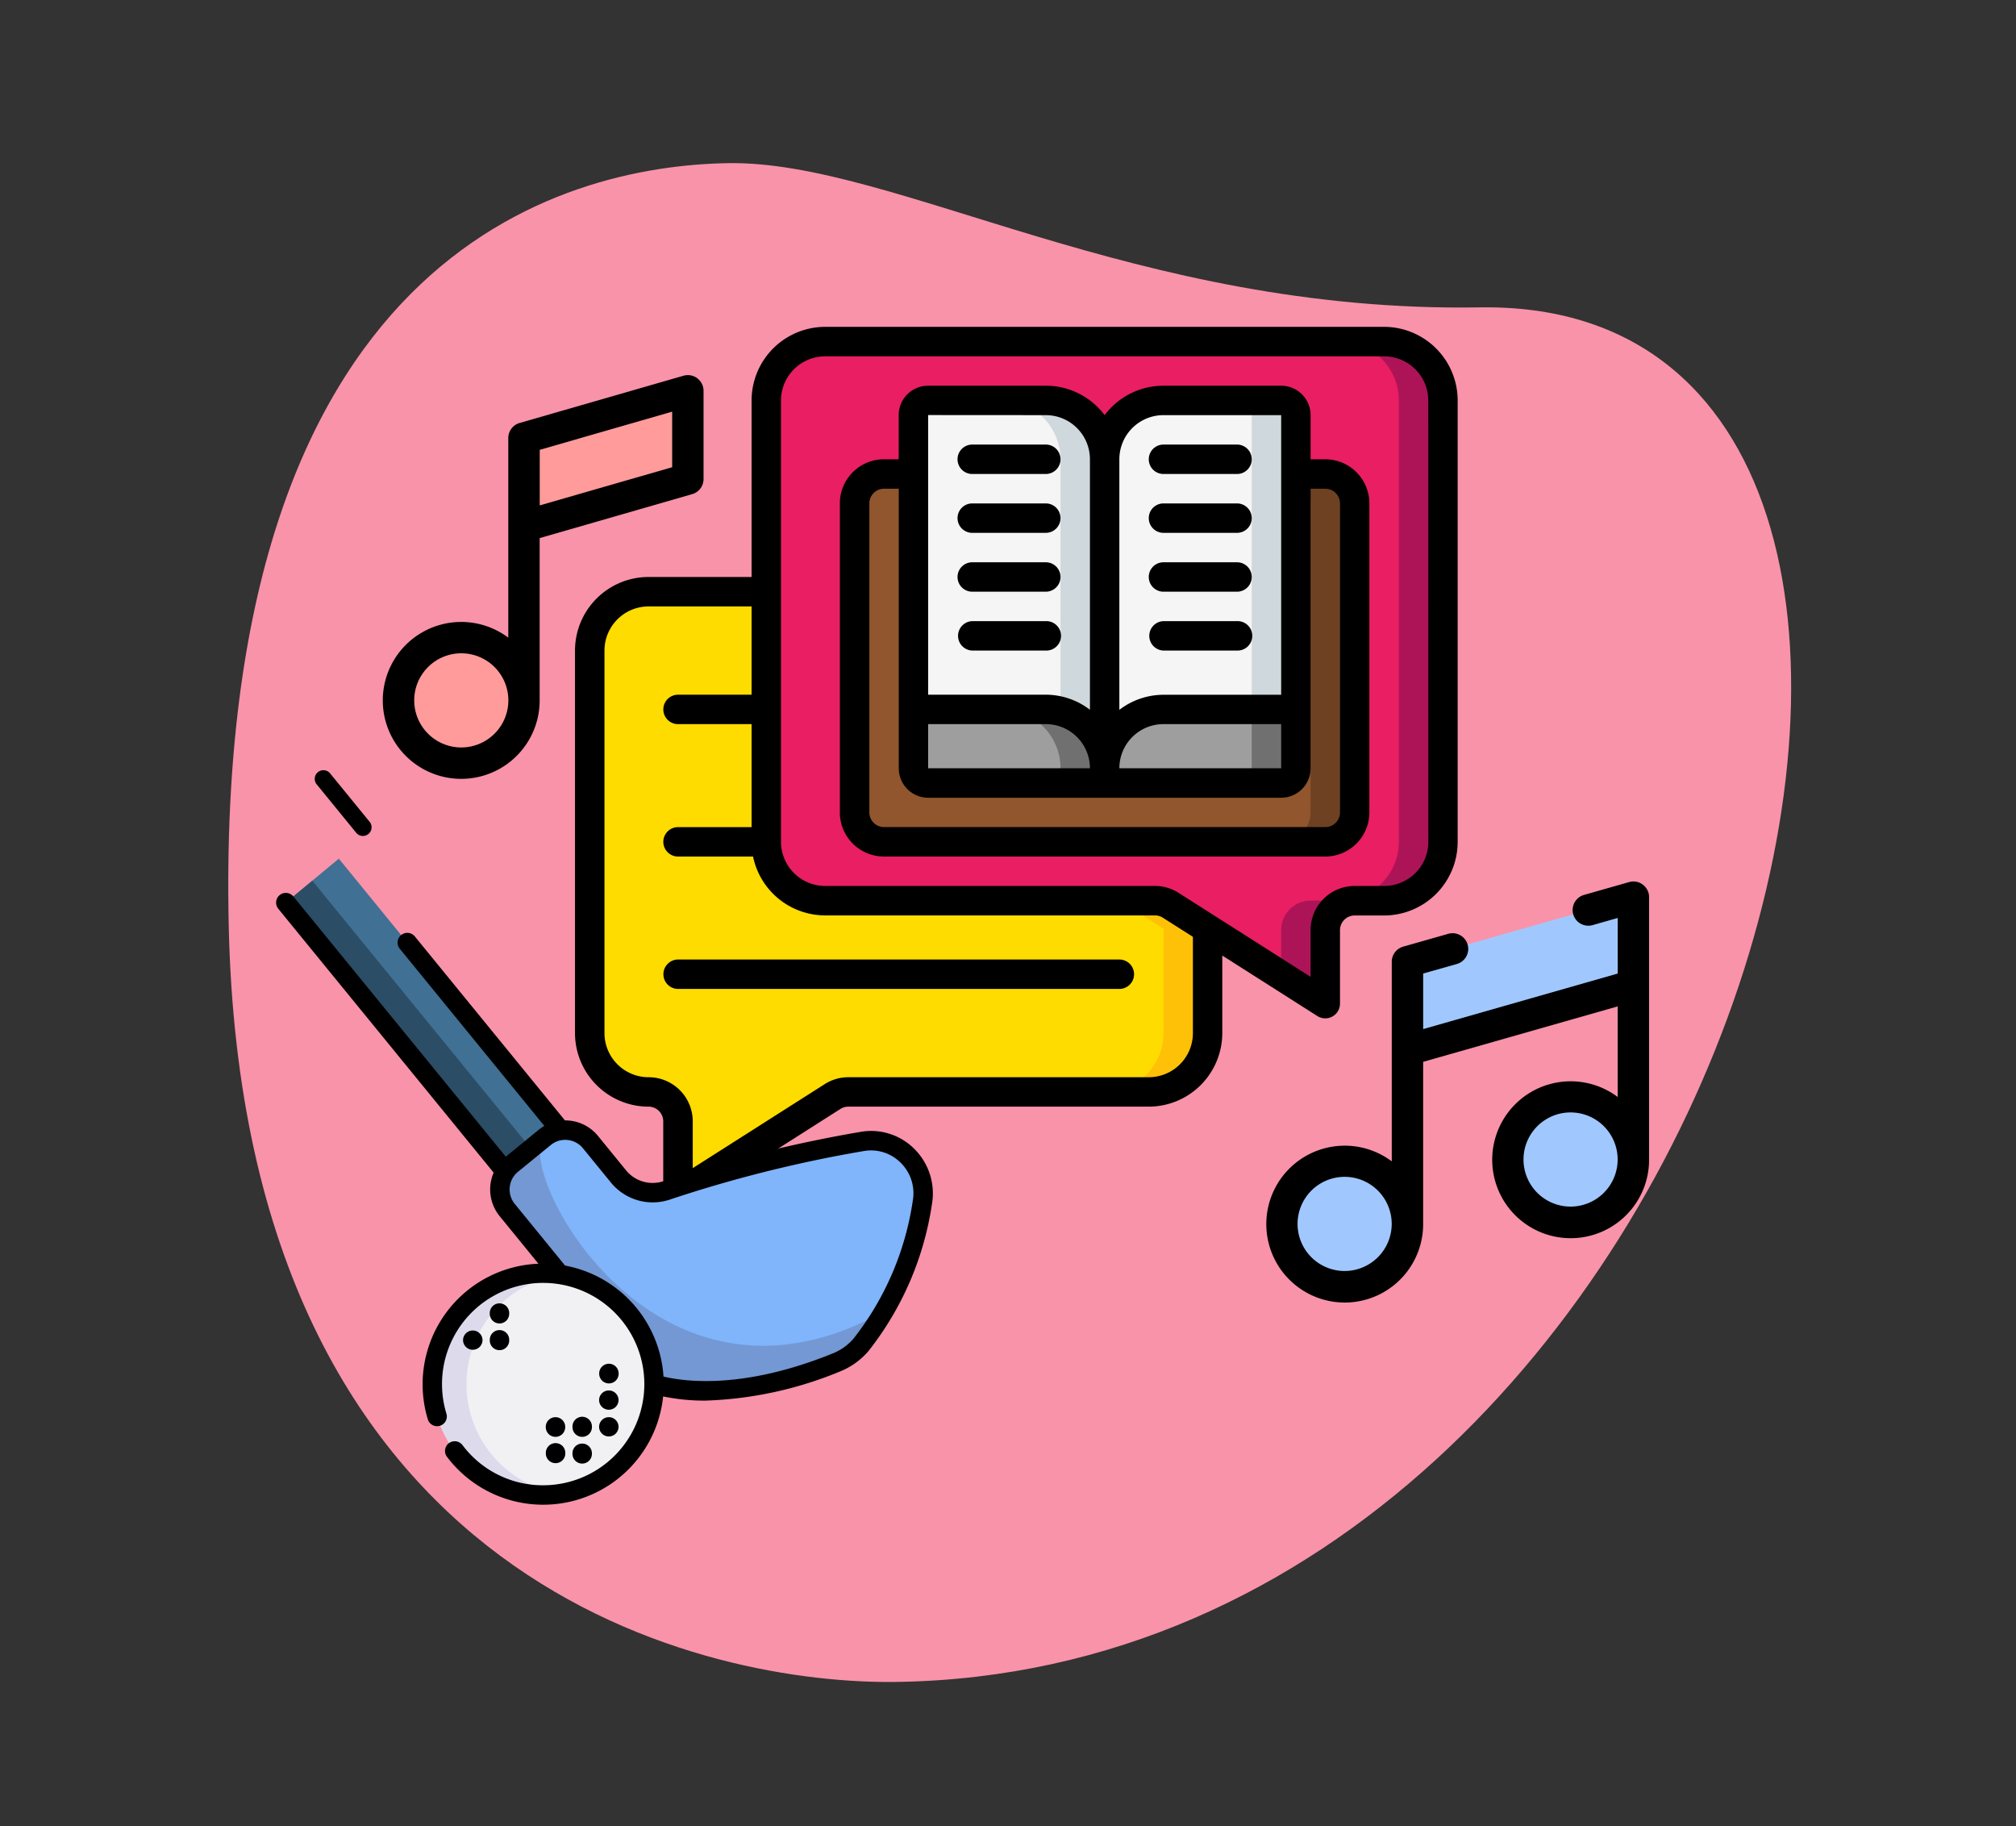 <svg xmlns="http://www.w3.org/2000/svg" xmlns:xlink="http://www.w3.org/1999/xlink" width="106" height="96" viewBox="0 0 106 96"><rect x="0" y="0" width="106" height="96" fill="#333333" stroke="none"/><defs><clipPath id="b"><rect width="106" height="96"/></clipPath></defs><g id="a" clip-path="url(#b)"><path d="M70.944,223.683a.826.826,0,1,0-.583-.242A.832.832,0,0,0,70.944,223.683Z" transform="translate(9 -174)"/><g transform="translate(9 -174)"><path d="M68.792,190.159c-18.139.3-30.774-7.726-39.513-7.582S2.272,187.42,3.025,222.619s25.559,39.96,35.174,39.8C83.218,261.686,100.918,189.633,68.792,190.159Z" fill="#f993a9"/><path d="M54.495,222.826v5.483A3.093,3.093,0,0,1,51.4,231.4h-15.8a1.564,1.564,0,0,0-.827.24l-8.129,5.174V232.95A1.553,1.553,0,0,0,25.1,231.4a3.09,3.09,0,0,1-3.094-3.094V208.2a3.093,3.093,0,0,1,3.094-3.093h6.188v13.148a3.093,3.093,0,0,0,3.093,3.094H51.726a1.565,1.565,0,0,1,.828.24Z" fill="#ffdc00"/><path d="M52.554,221.588a1.565,1.565,0,0,0-.828-.24h-2.32a1.565,1.565,0,0,1,.828.24l1.941,1.238v5.483a3.094,3.094,0,0,1-3.094,3.094H51.4a3.093,3.093,0,0,0,3.093-3.094v-5.483Z" fill="#fec108"/><path d="M66.871,195.051v23.2a3.094,3.094,0,0,1-3.094,3.094H62.23a1.553,1.553,0,0,0-1.547,1.547v3.867l-6.188-3.936-1.941-1.238a1.565,1.565,0,0,0-.828-.24H34.385a3.093,3.093,0,0,1-3.093-3.094v-23.2a3.093,3.093,0,0,1,3.093-3.094H63.777A3.094,3.094,0,0,1,66.871,195.051Z" fill="#e91e63"/><path d="M63.777,191.957h-2.32a3.093,3.093,0,0,1,3.093,3.094v23.2a3.094,3.094,0,0,1-3.093,3.094H59.91a1.551,1.551,0,0,0-1.547,1.547v2.391l2.32,1.476V222.9a1.553,1.553,0,0,1,1.547-1.547h1.547a3.094,3.094,0,0,0,3.094-3.094v-23.2A3.094,3.094,0,0,0,63.777,191.957Z" fill="#ad1457"/><path d="M62.23,200.465v16.242a1.551,1.551,0,0,1-1.547,1.547h-23.2a1.551,1.551,0,0,1-1.547-1.547V200.465a1.552,1.552,0,0,1,1.547-1.547h1.547v15.469a.774.774,0,0,0,.774.774H58.363a.774.774,0,0,0,.773-.774V198.918h1.547A1.552,1.552,0,0,1,62.23,200.465Z" fill="#91562d"/><path d="M60.683,198.918H59.136v.216a1.546,1.546,0,0,1,.774,1.331v16.242a1.551,1.551,0,0,1-1.547,1.547h2.32a1.551,1.551,0,0,0,1.547-1.547V200.465A1.552,1.552,0,0,0,60.683,198.918Z" fill="#6d4122"/><path d="M59.136,195.824v15.469H52.175a3.094,3.094,0,0,0-3.094,3.094V198.144a3.093,3.093,0,0,1,3.094-3.093h6.188A.773.773,0,0,1,59.136,195.824Z" fill="#f5f5f5"/><path d="M58.363,195.051H56.042a.774.774,0,0,1,.774.773v15.469h2.32V195.824A.773.773,0,0,0,58.363,195.051Z" fill="#cfd8dc"/><path d="M49.081,198.144v16.243a3.094,3.094,0,0,0-3.094-3.094H39.026V195.824a.773.773,0,0,1,.774-.773h6.187a3.09,3.09,0,0,1,3.094,3.093Z" fill="#f5f5f5"/><path d="M48.176,195.956a3.107,3.107,0,0,0-2.189-.9h-2.32a3.09,3.09,0,0,1,3.094,3.093V211.4a3.085,3.085,0,0,1,2.32,2.985V198.144A3.109,3.109,0,0,0,48.176,195.956Z" fill="#cfd8dc"/><path d="M59.136,211.293v3.094a.774.774,0,0,1-.773.774H49.081v-.774a3.094,3.094,0,0,1,3.094-3.094Z" fill="#9e9e9e"/><path d="M56.816,211.293v3.094a.775.775,0,0,1-.774.774h2.321a.774.774,0,0,0,.773-.774v-3.094Z" fill="#707070"/><path d="M49.081,214.387v.774H39.8a.774.774,0,0,1-.774-.774v-3.094h6.961A3.094,3.094,0,0,1,49.081,214.387Z" fill="#9e9e9e"/><path d="M45.987,211.293h-2.32a3.094,3.094,0,0,1,3.094,3.094v.774h2.32v-.774A3.094,3.094,0,0,0,45.987,211.293Z" fill="#707070"/><path d="M63.777,191.183H34.385a3.873,3.873,0,0,0-3.867,3.868v9.281H25.1a3.872,3.872,0,0,0-3.867,3.867v20.11a3.872,3.872,0,0,0,3.867,3.868.773.773,0,0,1,.773.773v3.867a.774.774,0,0,0,1.189.653l8.128-5.173a.78.78,0,0,1,.415-.12H51.4a3.873,3.873,0,0,0,3.867-3.868v-4.075l5,3.181a.774.774,0,0,0,1.189-.653V222.9a.773.773,0,0,1,.773-.773h1.547a3.872,3.872,0,0,0,3.867-3.868v-23.2A3.872,3.872,0,0,0,63.777,191.183ZM53.722,228.309a2.321,2.321,0,0,1-2.32,2.321H35.609a2.3,2.3,0,0,0-1.245.363l-6.94,4.415V232.95a2.32,2.32,0,0,0-2.32-2.32,2.321,2.321,0,0,1-2.321-2.321V208.2a2.321,2.321,0,0,1,2.321-2.32h5.414v4.641H26.651a.773.773,0,1,0,0,1.547h3.867v5.414H26.651a.773.773,0,1,0,0,1.547h3.944a3.876,3.876,0,0,0,3.79,3.094h17.34a.774.774,0,0,1,.414.12l1.583,1.007ZM66.1,218.254a2.321,2.321,0,0,1-2.32,2.321H62.23a2.32,2.32,0,0,0-2.32,2.32v2.458l-6.94-4.415a2.3,2.3,0,0,0-1.245-.363H34.385a2.321,2.321,0,0,1-2.32-2.321v-23.2a2.321,2.321,0,0,1,2.32-2.321H63.777a2.321,2.321,0,0,1,2.32,2.321Z"/><path d="M60.683,198.144H59.91v-2.32a1.548,1.548,0,0,0-1.547-1.547H52.175a3.868,3.868,0,0,0-3.094,1.547,3.866,3.866,0,0,0-3.094-1.547H39.8a1.547,1.547,0,0,0-1.547,1.547v2.32h-.774a2.321,2.321,0,0,0-2.32,2.321v16.242a2.321,2.321,0,0,0,2.32,2.321h23.2A2.32,2.32,0,0,0,63,216.707V200.465A2.32,2.32,0,0,0,60.683,198.144ZM39.8,214.387v-2.32h6.187a2.321,2.321,0,0,1,2.321,2.32Zm12.375-18.563h6.188v14.7H52.175a3.824,3.824,0,0,0-2.32.793V198.144a2.32,2.32,0,0,1,2.32-2.32Zm6.188,16.243v2.32H49.855a2.32,2.32,0,0,1,2.32-2.32ZM45.987,195.824a2.321,2.321,0,0,1,2.321,2.32v13.169a3.829,3.829,0,0,0-2.321-.793H39.8v-14.7Zm15.47,20.883a.774.774,0,0,1-.774.774h-23.2a.773.773,0,0,1-.773-.774V200.465a.774.774,0,0,1,.773-.774h.774v14.7a1.547,1.547,0,0,0,1.547,1.547H58.363a1.548,1.548,0,0,0,1.547-1.547v-14.7h.773a.775.775,0,0,1,.774.774Z"/><path d="M42.12,198.918h3.867a.773.773,0,1,0,0-1.547H42.12a.773.773,0,0,0,0,1.547Z"/><path d="M42.12,202.012h3.867a.773.773,0,1,0,0-1.547H42.12a.773.773,0,0,0,0,1.547Z"/><path d="M42.12,205.106h3.867a.773.773,0,1,0,0-1.547H42.12a.773.773,0,0,0,0,1.547Z"/><path d="M42.12,208.2h3.867a.774.774,0,1,0,0-1.547H42.12a.774.774,0,0,0,0,1.547Z"/><path d="M52.175,198.918h3.867a.773.773,0,1,0,0-1.547H52.175a.773.773,0,0,0,0,1.547Z"/><path d="M52.175,202.012h3.867a.773.773,0,1,0,0-1.547H52.175a.773.773,0,0,0,0,1.547Z"/><path d="M52.175,205.106h3.867a.773.773,0,1,0,0-1.547H52.175a.773.773,0,0,0,0,1.547Z"/><path d="M52.175,208.2h3.867a.774.774,0,1,0,0-1.547H52.175a.774.774,0,0,0,0,1.547Z"/><path d="M49.855,224.442h-23.2a.773.773,0,1,0,0,1.547h23.2a.773.773,0,0,0,0-1.547Z"/><path d="M76.884,225.8,65,229.188v-4.637l11.88-3.387Z" fill="#a0c8ff"/><circle cx="3.3" cy="3.3" r="3.3" transform="translate(58.404 235.042)" fill="#a0c8ff"/><circle cx="3.3" cy="3.3" r="3.3" transform="translate(70.284 231.656)" fill="#a0c8ff"/><path d="M18.554,201.665l8.613-2.482v-4.638l-8.613,2.482Z" fill="#ff9b9b"/><circle cx="3.3" cy="3.3" r="3.3" transform="translate(11.954 207.519)" fill="#ff9b9b"/><path d="M76.884,220.339a.845.845,0,0,0-.226.032h0l-2.369.675a.825.825,0,0,0,.225,1.619.813.813,0,0,0,.227-.032l1.318-.376v2.923L65.829,228.1v-2.922l1.771-.5a.825.825,0,0,0-.452-1.587l-2.37.675h0a.825.825,0,0,0-.6.793v10.494a4.123,4.123,0,1,0,1.65,3.3v-8.531l10.23-2.916v4.763a4.124,4.124,0,1,0,1.65,3.3V221.164a.825.825,0,0,0-.825-.825ZM61.7,240.817a2.475,2.475,0,1,1,2.475-2.475A2.478,2.478,0,0,1,61.7,240.817Zm11.88-3.386a2.475,2.475,0,1,1,2.475-2.475A2.478,2.478,0,0,1,73.584,237.431Z"/><path d="M27.663,193.886a.826.826,0,0,0-.724-.134l-8.614,2.483a.824.824,0,0,0-.6.792v10.494a4.124,4.124,0,1,0,1.65,3.3v-8.533l8.017-2.31a.825.825,0,0,0,.6-.793v-4.638a.823.823,0,0,0-.329-.659ZM15.254,213.294a2.475,2.475,0,1,1,2.475-2.475A2.477,2.477,0,0,1,15.254,213.294Zm11.088-14.732-6.963,2.007v-2.921l6.963-2.007Z"/><path d="M22.3,238.525a1.809,1.809,0,0,1-2.546-.258L6.029,221.451h0l2.786-2.31,13.743,16.837a1.81,1.81,0,0,1-.257,2.547Z" fill="#407093"/><path d="M22.848,237.764a1.785,1.785,0,0,1-.547.761,1.81,1.81,0,0,1-2.546-.258L6.029,221.451h0L7.422,220.3l13.734,16.827A1.808,1.808,0,0,0,22.848,237.764Z" fill="#2b4d66"/><path d="M39.5,237.219a17.6,17.6,0,0,1-1.967,5.692,11.733,11.733,0,0,1-1.267,1.8,3.306,3.306,0,0,1-1.267.909c-2.723,1.1-12.494,4.379-14.5-4.545l-2.826-3.462a1.705,1.705,0,0,1,.244-2.4l1.729-1.412a1.709,1.709,0,0,1,2.4.242l1.483,1.817a2.3,2.3,0,0,0,2.505.731A70.018,70.018,0,0,1,36.356,234a2.759,2.759,0,0,1,3.141,3.216Z" fill="#80b4fb"/><path d="M37.53,242.911a11.733,11.733,0,0,1-1.267,1.8,3.306,3.306,0,0,1-1.267.909c-2.723,1.1-12.494,4.379-14.5-4.545l-2.826-3.462a1.705,1.705,0,0,1,.244-2.4l1.729-1.412c-1.729,1.412,5.623,15.988,17.889,9.115Z" fill="#7398d3"/><circle cx="5.828" cy="5.828" r="5.828" transform="translate(13.732 240.937)" fill="#f1f1f4"/><path d="M20.46,252.525a5.925,5.925,0,0,1-.9.069,5.828,5.828,0,1,1,0-11.657,5.927,5.927,0,0,1,.9.069,5.829,5.829,0,0,0,0,11.519Z" fill="#dddaec"/><path d="M9.735,217.787a.456.456,0,0,0,.706-.577L8.37,214.673a.456.456,0,1,0-.706.576Z"/><path d="M39.1,234.423a3.206,3.206,0,0,0-2.827-.924,69.543,69.543,0,0,0-10.4,2.6,1.8,1.8,0,0,1-1.95-.568l-1.483-1.817a2.216,2.216,0,0,0-1.735-.814l-7.893-9.671a.511.511,0,0,0-.792.647l7.6,9.313a2.29,2.29,0,0,0-.3.209l-1.726,1.41L6.425,221.128a.511.511,0,1,0-.792.647l11.323,13.871a2.224,2.224,0,0,0,.316,2.288l2.038,2.5a6.344,6.344,0,0,0-5.816,8.18.511.511,0,1,0,.978-.3,5.319,5.319,0,1,1,5.088,3.767,5.276,5.276,0,0,1-4.242-2.111.511.511,0,0,0-.816.616,6.34,6.34,0,0,0,11.365-3.175,10.664,10.664,0,0,0,2.213.22,20.155,20.155,0,0,0,7.109-1.541,3.86,3.86,0,0,0,1.462-1.049A16.346,16.346,0,0,0,40,237.308a3.3,3.3,0,0,0-.9-2.885Zm-.108,2.709a15.343,15.343,0,0,1-3.117,7.243,2.829,2.829,0,0,1-1.072.768c-4.518,1.834-7.553,1.541-8.917,1.225a6.351,6.351,0,0,0-5.175-5.837l-2.647-3.243a1.2,1.2,0,0,1,.17-1.685l1.73-1.412a1.2,1.2,0,0,1,1.684.171l1.483,1.816a2.834,2.834,0,0,0,3.06.894,68.536,68.536,0,0,1,10.246-2.564,2.2,2.2,0,0,1,1.935.633,2.248,2.248,0,0,1,.62,1.991Z"/><path d="M23.017,246.727a.511.511,0,0,0,.511-.511v-.034a.512.512,0,0,0-1.023,0v.034A.511.511,0,0,0,23.017,246.727Z"/><path d="M22.5,247.621a.512.512,0,0,0,1.023,0v-.035a.512.512,0,0,0-1.023,0Z"/><path d="M22.5,249.025a.512.512,0,0,0,1.023,0v-.034a.512.512,0,0,0-1.023,0Z"/><path d="M21.612,249.536a.511.511,0,0,0,.511-.511v-.034a.511.511,0,1,0-1.022,0v.034A.511.511,0,0,0,21.612,249.536Z"/><path d="M20.207,249.536a.511.511,0,0,0,.512-.511v-.034a.512.512,0,0,0-1.023,0v.034A.511.511,0,0,0,20.207,249.536Z"/><path d="M19.7,250.43a.512.512,0,0,0,1.023,0V250.4a.512.512,0,1,0-1.023,0Z"/><path d="M21.1,250.43a.511.511,0,1,0,1.022,0V250.4a.511.511,0,1,0-1.022,0Z"/><path d="M16.752,244.468a.511.511,0,1,0,1.022,0v-.034a.511.511,0,1,0-1.022,0Z"/><path d="M17.263,243.575a.511.511,0,0,0,.511-.511v-.035a.511.511,0,1,0-1.022,0v.035A.511.511,0,0,0,17.263,243.575Z"/><path d="M16.37,244.468v-.034a.512.512,0,0,0-1.023,0v.034a.512.512,0,0,0,1.023,0Z"/></g></g></svg>